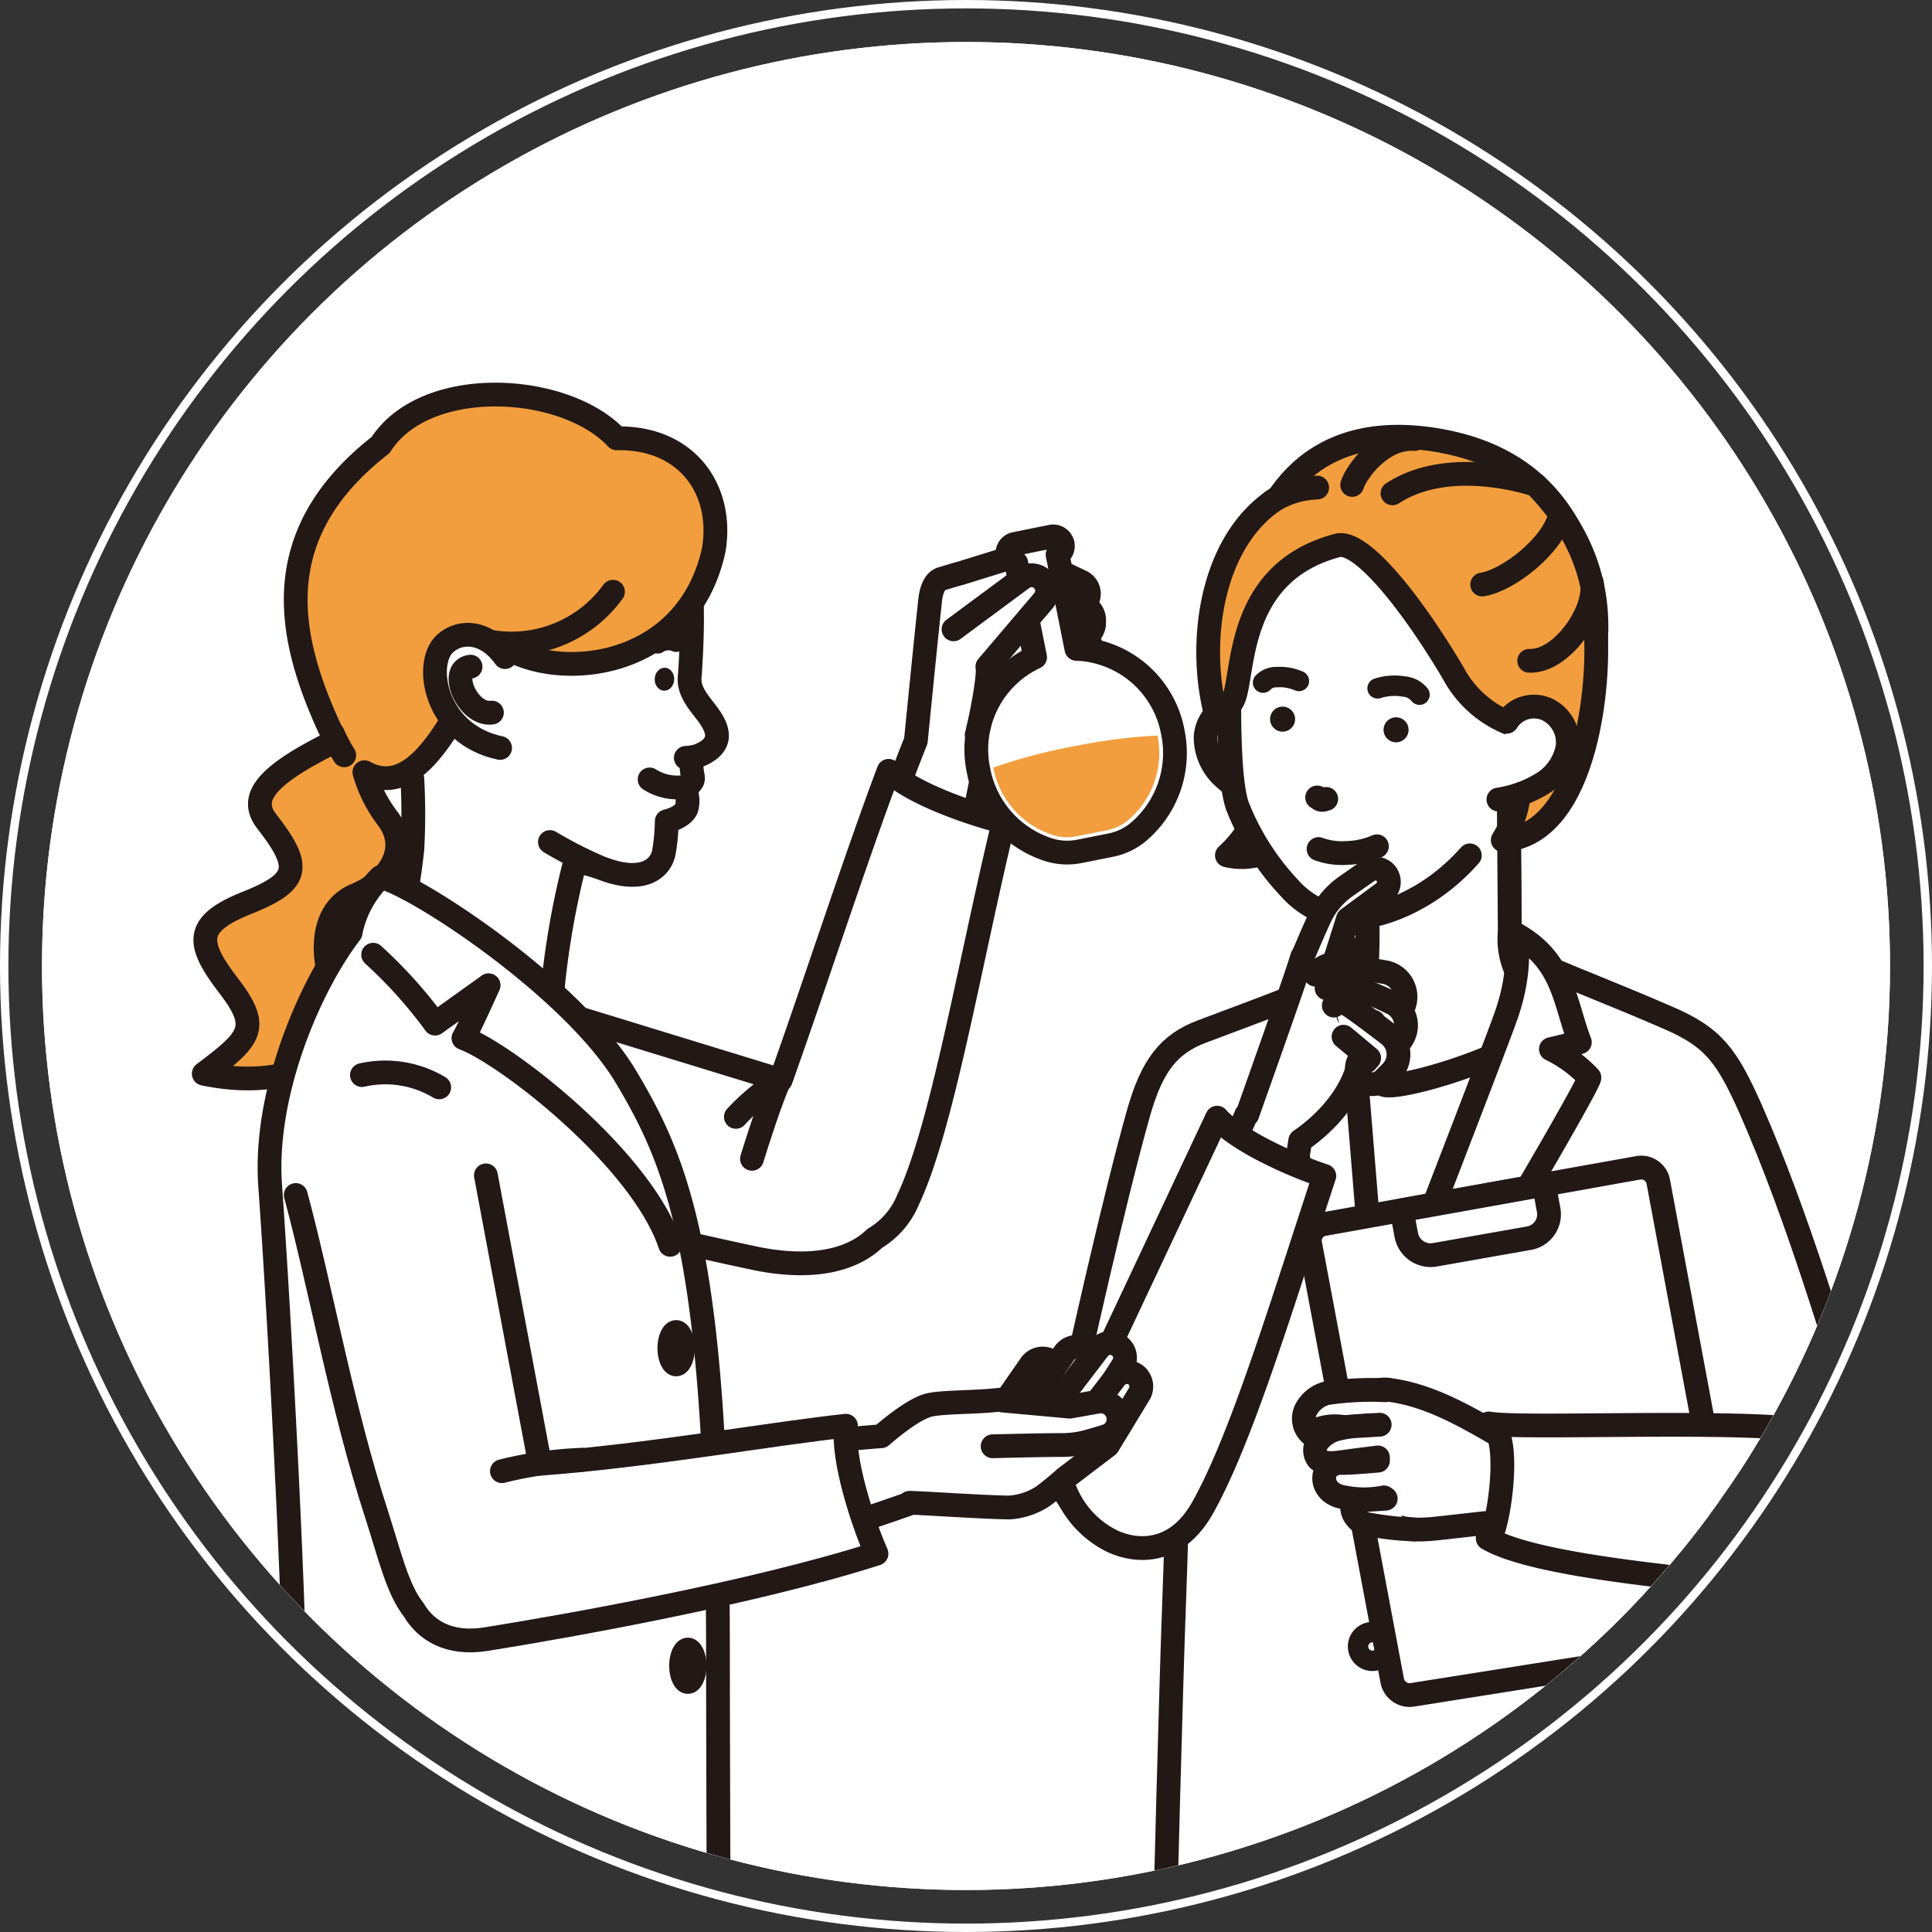<svg xmlns="http://www.w3.org/2000/svg" xmlns:xlink="http://www.w3.org/1999/xlink" width="230" height="230" viewBox="0 0 230 230">
  <rect x="0" y="0" width="230" height="230" fill="#333333" stroke="none"/>
  <defs>
    <clipPath id="clip-path">
      <circle id="楕円形_4" data-name="楕円形 4" cx="110" cy="110" r="110" transform="translate(960 2172)" fill="#fff"/>
    </clipPath>
    <clipPath id="clip-path-2">
      <rect id="長方形_108" data-name="長方形 108" width="210.471" height="209.063" fill="none"/>
    </clipPath>
  </defs>
  <g id="img_value03" transform="translate(-955 -2167)">
    <g id="楕円形_84" data-name="楕円形 84" transform="translate(960 2172)" fill="#fff" stroke="#fff" stroke-width="1">
      <circle cx="110" cy="110" r="110" stroke="none"/>
      <circle cx="110" cy="110" r="109.5" fill="none"/>
    </g>
    <g id="マスクグループ_4" data-name="マスクグループ 4" clip-path="url(#clip-path)">
      <g id="レイヤー_2" data-name="レイヤー 2" transform="translate(953.011 2200.349)">
        <g id="レイヤー_1" data-name="レイヤー 1" transform="translate(10 13.465)">
          <g id="グループ_434" data-name="グループ 434" transform="translate(6.989 -27.613)" clip-path="url(#clip-path-2)">
            <path id="パス_446" data-name="パス 446" d="M188.846,176.51V134.684c0-8.122.3-23.586-4.909-28.016s-13.195-6.837-22.807-6.837c-8.7,0-13.673,1.285-17.994,4.293-2.83,1.108-6.057,2.311-10,3.787s-5.975,4.02-7.6,9.8c-2.844,10.1-6.946,28.3-9.311,39.447-1.914,8.669,7.835,12.306,13.906,8.423-.109,3.829-.232,7.712-.369,11.39-.479,12.142-3.049,108.948-2.735,133.751,3.993,0,34.894-.369,74.163-.369C201.247,300.581,188.846,188.037,188.846,176.51Z" transform="translate(-5.023 -4.324)" fill="#fff"/>
            <path id="パス_447" data-name="パス 447" d="M188.846,176.51V134.684c0-8.122.3-23.586-4.909-28.016s-13.195-6.837-22.807-6.837c-8.7,0-13.673,1.285-17.994,4.293-2.83,1.108-6.057,2.311-10,3.787s-5.975,4.02-7.6,9.8c-2.844,10.1-6.946,28.3-9.311,39.447-1.914,8.669,7.835,12.306,13.906,8.423-.109,3.829-.232,7.712-.369,11.39-.479,12.142-3.049,108.948-2.735,133.751,3.993,0,34.894-.369,74.163-.369C201.247,300.581,188.846,188.037,188.846,176.51Z" transform="translate(-5.023 -4.324)" fill="none" stroke="#221815" stroke-linecap="round" stroke-linejoin="round" stroke-width="2.83"/>
            <circle id="楕円形_77" data-name="楕円形 77" cx="1.709" cy="1.709" r="1.709" transform="translate(146.768 155.628)" fill="#fff" stroke="#221815" stroke-linecap="round" stroke-linejoin="round" stroke-width="2.43"/>
            <circle id="楕円形_78" data-name="楕円形 78" cx="1.709" cy="1.709" r="1.709" transform="translate(146.672 175.099)" fill="#fff" stroke="#221815" stroke-linecap="round" stroke-linejoin="round" stroke-width="2.43"/>
            <path id="パス_448" data-name="パス 448" d="M174.365,99.2c4.512,2.092,9.749,4.006,16.914,7.124,5.264,2.3,6.837,4.416,9.708,10.857,5.633,12.825,10.036,27.893,13.482,38.982s-11.075,18.131-16.709,4.717c-3.883-10.282-8.054-19.307-11.677-30.724" transform="translate(-7.552 -4.297)" fill="#fff" stroke="#221815" stroke-linecap="round" stroke-linejoin="round" stroke-width="2.83"/>
            <path id="パス_449" data-name="パス 449" d="M154.862,62.543c-.916,6.946-7.944,25.159-17.871,22.793,3.733-3.391,3.993-6.727,4.7-10.364" transform="translate(-5.933 -2.709)" fill="#00a2de" stroke="#221815" stroke-linecap="round" stroke-linejoin="round" stroke-width="2.83"/>
            <path id="パス_450" data-name="パス 450" d="M171.185,74.077l.15,20.742c-.41,4.293,2.051,7.165,3.952,9.2,3.364,3.6-16.531,9.872-18.91,9.12-4.184-4.485-5.223-7.37-2.352-10.857.984-5.374-.342-27.839-.342-27.839Z" transform="translate(-6.601 -3.208)" fill="#fff" stroke="#221815" stroke-linecap="round" stroke-linejoin="round" stroke-width="2.83"/>
            <path id="パス_451" data-name="パス 451" d="M142.031,69.919a3.774,3.774,0,0,0-4.471-2.365,4.348,4.348,0,0,0-3.213,3.815,6.413,6.413,0,0,0,2.065,4.827,14.152,14.152,0,0,0,4.772,2.926" transform="translate(-5.819 -2.921)" fill="#fff" stroke="#221815" stroke-linecap="round" stroke-linejoin="round" stroke-width="2.83"/>
            <path id="パス_452" data-name="パス 452" d="M179.919,50.708c2.27,9.3-.232,15.273-2.735,20.51-1.586,3.432-3.213,4.375-6.331,6.426-8.108,5.387-22.369,3.336-26.116-4.69-2.858-6.126-6.481-16.408-5.018-22.971,1.367-5.893,5.8-18.281,22.793-15.232C175.325,37.035,178.811,46.087,179.919,50.708Z" transform="translate(-6.037 -1.485)" fill="#f29e3e" stroke="#221815" stroke-linecap="round" stroke-linejoin="round" stroke-width="2.83"/>
            <path id="パス_453" data-name="パス 453" d="M174.632,102.728c-1.9-2.037-4.362-4.909-3.952-9.2l-.109-14.138a22.219,22.219,0,0,0,2.461-7.37c2-13.673-4.608-26.389-15.314-27.962-8.9-1.3-20.059,6.3-20.359,17.6-.164,6.221-.109,14.247.916,17.037a30.587,30.587,0,0,0,6.221,9.776,10.433,10.433,0,0,0,9.229,3.418,60.911,60.911,0,0,1-.356,9.106c-2.871,3.487-1.832,6.372,2.352,10.857C158.1,112.655,178,106.324,174.632,102.728Z" transform="translate(-5.946 -1.902)" fill="#fff" stroke="#221815" stroke-linecap="round" stroke-linejoin="round" stroke-width="2.83"/>
            <path id="パス_454" data-name="パス 454" d="M156.607,41.214c6.973-4.54,17.023-1.012,17.023-1.012,11.568,11.732,6.358,24.94,4.225,29.042a12.976,12.976,0,0,1-13.988-6.577c-4.608-7.807-10.665-15.7-13.673-15.287-13.755,3.528-10.72,18.09-13.1,19.019a3.911,3.911,0,0,0-1.531,1.053c-2.2-8.546-.561-20.578,7.219-25.6" transform="translate(-5.833 -1.685)" fill="#f29e3e" stroke="#221815" stroke-linecap="round" stroke-linejoin="round" stroke-width="2.83"/>
            <path id="パス_455" data-name="パス 455" d="M182.191,56.4c1.039,6.919-.67,26.376-10.87,26.854,2.653-4.293,1.983-7.575,1.668-11.267" transform="translate(-7.42 -2.443)" fill="#f29e3e" stroke="#221815" stroke-linecap="round" stroke-linejoin="round" stroke-width="2.83"/>
            <path id="パス_456" data-name="パス 456" d="M174.608,61.737c3.883.178,8.054-5.962,7.466-9.27" transform="translate(-7.563 -2.272)" fill="#f29e3e" stroke="#221815" stroke-linecap="round" stroke-linejoin="round" stroke-width="2.83"/>
            <path id="パス_457" data-name="パス 457" d="M171.776,69.664a3.8,3.8,0,0,1,4.854-1.449,4.375,4.375,0,0,1,2.379,4.457,6.454,6.454,0,0,1-2.967,4.321,14.111,14.111,0,0,1-5.264,1.928" transform="translate(-7.397 -2.939)" fill="#fff" stroke="#221815" stroke-linecap="round" stroke-linejoin="round" stroke-width="2.83"/>
            <circle id="楕円形_79" data-name="楕円形 79" cx="1.49" cy="1.49" r="1.49" transform="translate(149.708 66.192)" fill="#221815"/>
            <circle id="楕円形_80" data-name="楕円形 80" cx="1.49" cy="1.49" r="1.49" transform="translate(136.199 64.92)" fill="#221815"/>
            <path id="パス_458" data-name="パス 458" d="M142.579,42.272a10.569,10.569,0,0,1,5.4-1.668" transform="translate(-6.175 -1.759)" fill="#00a2de" stroke="#221815" stroke-linecap="round" stroke-linejoin="round" stroke-width="2.83"/>
            <path id="パス_459" data-name="パス 459" d="M148.225,79.165c.123,0,.273.246.479.273h0a.574.574,0,0,0,.26,0,.807.807,0,0,1,.342-.1" transform="translate(-6.42 -3.429)" fill="#fff" stroke="#221815" stroke-linecap="round" stroke-linejoin="round" stroke-width="2.83"/>
            <path id="パス_460" data-name="パス 460" d="M152.584,40.027c.479-1.586,3.569-5.756,7.438-5.469" transform="translate(-6.609 -1.496)" fill="none" stroke="#221815" stroke-linecap="round" stroke-linejoin="round" stroke-width="2.83"/>
            <path id="パス_461" data-name="パス 461" d="M160.733,66.325a2.625,2.625,0,0,0-1.846-.971,6.618,6.618,0,0,0-3.145.219" transform="translate(-6.745 -2.826)" fill="none" stroke="#221815" stroke-linecap="round" stroke-linejoin="round" stroke-width="2.43"/>
            <path id="パス_462" data-name="パス 462" d="M141.493,64.842a2.188,2.188,0,0,1,1.641-.656,5.743,5.743,0,0,1,2.625.465" transform="translate(-6.128 -2.78)" fill="none" stroke="#221815" stroke-linecap="round" stroke-linejoin="round" stroke-width="2.43"/>
            <path id="パス_463" data-name="パス 463" d="M148.4,85.567a8.108,8.108,0,0,0,3.364.465,9.571,9.571,0,0,0,3.582-.793" transform="translate(-6.427 -3.692)" fill="#fff" stroke="#221815" stroke-linecap="round" stroke-linejoin="round" stroke-width="2.83"/>
            <path id="パス_464" data-name="パス 464" d="M178.06,43.949c-.82,3.705-6.249,7.876-9.3,8.341" transform="translate(-7.309 -1.903)" fill="none" stroke="#221815" stroke-linecap="round" stroke-linejoin="round" stroke-width="2.83"/>
            <path id="パス_465" data-name="パス 465" d="M166.6,86.368c-5.141,5.825-11.294,7.425-13.769,7.425" transform="translate(-6.619 -3.741)" fill="none" stroke="#221815" stroke-linecap="round" stroke-linejoin="round" stroke-width="2.83"/>
            <path id="パス_466" data-name="パス 466" d="M153.619,150.3s-2.393-7.766-4.909-15.464c-1.244-3.787-5.36-22.52-5.032-22.7a14.63,14.63,0,0,1,5.032-2.16l-2.94-1.641c2.27-4.334,2.94-9.106,8.2-10.706-.588.15-2.092,3.965-1.75,9.571.26,4.225,2.858,34.648,3.1,39.433" transform="translate(-6.222 -4.229)" fill="#fff" stroke="#221815" stroke-linecap="round" stroke-linejoin="round" stroke-width="2.83"/>
            <path id="パス_467" data-name="パス 467" d="M158.223,150.173s6.057-9.448,10.679-16.244c2.256-3.336,12.224-20.51,11.937-20.7a15.751,15.751,0,0,0-4.581-3.377l3.446-.82c-1.887-4.909-1.887-9.858-7.985-13.058.547.3,1.094,4.375-.711,9.653-1.367,4.02-16.408,42.551-17.967,47.118" transform="translate(-6.628 -4.157)" fill="#fff" stroke="#221815" stroke-linecap="round" stroke-linejoin="round" stroke-width="2.83"/>
            <path id="パス_468" data-name="パス 468" d="M159.52,187.988l37.492-5.948a1.969,1.969,0,0,0,1.627-2.338L188.795,126.9a2.065,2.065,0,0,0-2.379-1.654l-37.424,6.7a2.01,2.01,0,0,0-1.641,2.338l9.776,52.04A2.106,2.106,0,0,0,159.52,187.988Z" transform="translate(-6.381 -5.423)" fill="#fff" stroke="#221815" stroke-linecap="round" stroke-linejoin="round" stroke-width="2.83"/>
            <path id="パス_469" data-name="パス 469" d="M159.277,133.278l-.533-2.885,16.941-3.035.533,2.9a2.885,2.885,0,0,1-2.242,3.446l-11.335,2A2.953,2.953,0,0,1,159.277,133.278Z" transform="translate(-6.875 -5.516)" fill="#fff" stroke="#221815" stroke-linecap="round" stroke-linejoin="round" stroke-width="2.83"/>
            <path id="パス_470" data-name="パス 470" d="M163.138,169.33c-2.147.232-4.471.424-6.3-.711-2.092-1.367-2.885-3.965-3.159-6.413a26.648,26.648,0,0,1,0-6.262,3.555,3.555,0,0,1,1.258-2.735,3.5,3.5,0,0,1,2.365-.287c5.469.766,10.624,4.184,15.437,6.946.779.451,1.449.342,1.942,1.08,1.586,2.352-.561,5.8-2.735,7.055a9.01,9.01,0,0,1-3.569.738Z" transform="translate(-6.648 -6.619)" fill="#fff" stroke="#221815" stroke-linecap="round" stroke-linejoin="round" stroke-width="2.83"/>
            <path id="パス_471" data-name="パス 471" d="M156.576,166.419c-1,.082-2,.123-2.981.232-1.86.205-.793,2.338.41,2.735a36.49,36.49,0,0,0,5.921.7" transform="translate(-6.609 -7.208)" fill="#fff" stroke="#221815" stroke-linecap="round" stroke-linejoin="round" stroke-width="2.83"/>
            <path id="パス_472" data-name="パス 472" d="M156.275,152.925a35.811,35.811,0,0,0-6.932.342,3.883,3.883,0,0,0-2.571,2.065,2.42,2.42,0,0,0,.861,2.981.879.879,0,0,1,.6-.738,5.989,5.989,0,0,1,2.994-.287,12.868,12.868,0,0,0,2.981-.191" transform="translate(-6.348 -6.622)" fill="#fff" stroke="#221815" stroke-linecap="round" stroke-linejoin="round" stroke-width="2.83"/>
            <path id="パス_473" data-name="パス 473" d="M155.5,161.688s-3.159.287-4.362.273c-2.735,0-2.83,3.664.369,4.1a12.1,12.1,0,0,0,4.7,0" transform="translate(-6.457 -7.003)" fill="#fff" stroke="#221815" stroke-linecap="round" stroke-linejoin="round" stroke-width="2.83"/>
            <path id="パス_474" data-name="パス 474" d="M155.446,161.111s-3.213.4-4.211.547-2.311.287-2.94-.383a1.737,1.737,0,0,1,.1-2.174,4.225,4.225,0,0,1,2.2-1.367,12.811,12.811,0,0,1,2.571-.369l2.489-.15" transform="translate(-6.408 -6.809)" fill="#fff" stroke="#221815" stroke-linecap="round" stroke-linejoin="round" stroke-width="2.83"/>
            <path id="パス_475" data-name="パス 475" d="M211.671,150.068c1.518,4.526,9.407,24.393-2.106,25.9a29.712,29.712,0,0,1-9,.109c-7.575-.93-25.583-2.352-31.12-5.647,1.025.615,3.282-12.825.137-13.673,3.952.725,29.726-.547,38.668.889" transform="translate(-7.339 -6.5)" fill="#fff" stroke="#221815" stroke-linecap="round" stroke-linejoin="round" stroke-width="2.83"/>
            <path id="パス_476" data-name="パス 476" d="M155.235,88.668h0a1.627,1.627,0,0,0-2.037-.479l-2.817,1.969a9.284,9.284,0,0,0-3.09,3.719c-.643,1.367-1.367,3.1-1.942,4.43a1.066,1.066,0,0,0-.205.4c-.629,2.188-5.1,14.726-6.467,18.6h-.123c-5.77,13.441-10.146,21.877-17.146,35.742-6.563,12.853,7.821,19.648,14,2.83a168.538,168.538,0,0,0,9.571-35.482h0s7.356-4.663,7.219-11.595a14.521,14.521,0,0,0-3.446-8.765l1.9-6.016,4.1-3.035a1.613,1.613,0,0,0,.479-2.311Z" transform="translate(-5.186 -3.812)" fill="#fff" stroke="#221815" stroke-linecap="round" stroke-linejoin="round" stroke-width="2.83"/>
            <path id="パス_477" data-name="パス 477" d="M148.01,101.16a2.844,2.844,0,0,1,2.543-1.258c.67.082,3.418.561,5.715.957a2.981,2.981,0,0,1,2.324,3.842l-.807,2.516a1.75,1.75,0,0,1-2.242,1.135h0a1.75,1.75,0,0,1-1.149-2.119l.615-2.311-2.735-.465" transform="translate(-6.411 -4.327)" fill="#fff" stroke="#221815" stroke-linecap="round" stroke-linejoin="round" stroke-width="2.83"/>
            <path id="パス_478" data-name="パス 478" d="M149.4,102.867c.6-.93.738-.889,1.463-.752a47.079,47.079,0,0,1,6.29,2.489,2.967,2.967,0,0,1,1.08,4.5l-1.094,1.367a1.928,1.928,0,0,1-2.735.342h0a1.928,1.928,0,0,1-.383-2.584l.971-1.367-3.022-.793" transform="translate(-6.471 -4.42)" fill="#fff" stroke="#221815" stroke-linecap="round" stroke-linejoin="round" stroke-width="2.83"/>
            <path id="パス_479" data-name="パス 479" d="M150.3,105.045a1.272,1.272,0,0,1,1.7-.082c.52.273,2.885,2.037,4.827,3.528a2.981,2.981,0,0,1,.287,4.485c-.3.314-.6.6-.875.875a1.873,1.873,0,0,1-2.5.137h0a1.887,1.887,0,0,1-.205-2.735h0l.643.424.328-.383-3.049-2.543" transform="translate(-6.51 -4.534)" fill="#fff" stroke="#221815" stroke-linecap="round" stroke-linejoin="round" stroke-width="2.83"/>
            <path id="パス_480" data-name="パス 480" d="M119.892,150.938c1.053-2.133,11.663-24.748,15.041-31.927,2.489,2.83,9.12,5.729,12.757,6.932-5.278,16.052-9.94,31.448-14.507,39.543-2.912,5.155-7.288,5.469-10.624,3.993a11.485,11.485,0,0,1-6.085-7.178c-.711-2.324.93-8.847,1.586-12.757" transform="translate(-5.037 -5.155)" fill="#fff" stroke="#221815" stroke-linecap="round" stroke-linejoin="round" stroke-width="2.83"/>
            <path id="パス_481" data-name="パス 481" d="M105.268,163.353l6.385-5.36,3.487-6.426a1.764,1.764,0,0,0-.588-2.3h0a1.75,1.75,0,0,0-2.393.465l-3.3,4.745-5.674,3.35" transform="translate(-4.469 -6.453)" fill="#fff" stroke="#221815" stroke-linecap="round" stroke-linejoin="round" stroke-width="2.83"/>
            <path id="パス_482" data-name="パス 482" d="M109.47,161.923l6.385-5.374,3.487-6.413a1.778,1.778,0,0,0-.588-2.311h0a1.75,1.75,0,0,0-2.393.465l-3.3,4.745-5.674,3.35" transform="translate(-4.651 -6.39)" fill="#fff" stroke="#221815" stroke-linecap="round" stroke-linejoin="round" stroke-width="2.83"/>
            <path id="パス_483" data-name="パス 483" d="M108.063,158.675l6.618-3.377,5.77-7.548a1.764,1.764,0,0,1,2.324-.438h0a1.75,1.75,0,0,1,.561,2.434l-4.8,7.6s-9.407,6.044-9.284,6.126" transform="translate(-4.68 -6.369)" fill="#fff" stroke="#221815" stroke-linecap="round" stroke-linejoin="round" stroke-width="2.83"/>
            <path id="パス_484" data-name="パス 484" d="M118.739,59.252h0a1.819,1.819,0,0,1,1.367,1.914v.3a1.9,1.9,0,0,1-2.119,1.723h0a2.024,2.024,0,0,1-1.764-2.338h0a2.024,2.024,0,0,1,2.516-1.6Z" transform="translate(-5.033 -2.563)" fill="#fff" stroke="#221815" stroke-linecap="round" stroke-linejoin="round" stroke-width="2.83"/>
            <path id="パス_485" data-name="パス 485" d="M118.925,55.251h0a1.832,1.832,0,0,1,1.367,1.928v.287a1.9,1.9,0,0,1-2.119,1.723h0a2.01,2.01,0,0,1-1.764-2.338h0a2.024,2.024,0,0,1,2.516-1.6Z" transform="translate(-5.041 -2.39)" fill="#fff" stroke="#221815" stroke-linecap="round" stroke-linejoin="round" stroke-width="2.83"/>
            <path id="パス_486" data-name="パス 486" d="M117.306,52.188c-2.42-1.149-7-3.323-7.069-3.309l-7.37,2.283c-.451.123-1.367.383-2.27.67s-1.272,1.613-1.367,2.858c-.479,4.416-1.449,14.234-1.668,16.408-5.155,13.058-11.239,29.958-15.177,42.824-4.266,13.988,8.655,16.722,12.757,2.625a420.521,420.521,0,0,0,10.542-42.387l1.053.342c4.184-4.1,7.274-15.355,7.274-15.355L107.3,54.212l2.885-1.367,5.852,2.27a1.6,1.6,0,0,0,1.272-2.926Z" transform="translate(-3.531 -2.117)" fill="#fff" stroke="#221815" stroke-linecap="round" stroke-linejoin="round" stroke-width="2.83"/>
            <path id="パス_487" data-name="パス 487" d="M117.728,60.064l-2.242-11.212a1.149,1.149,0,0,0-.766-2.147l-4.28.861a1.135,1.135,0,0,0-.9,1.367,1.149,1.149,0,0,0,1.025.916l2.242,11.212a12.114,12.114,0,0,0-6.727,13.523,12.306,12.306,0,0,0,8.6,9.476,7.452,7.452,0,0,0,3.473.1l3.514-.7a7.52,7.52,0,0,0,3.241-1.436,12.306,12.306,0,0,0,4.293-12.06,12.128,12.128,0,0,0-11.472-9.9Z" transform="translate(-4.583 -2.022)" fill="#fff" stroke="#221815" stroke-linecap="round" stroke-linejoin="round" stroke-width="2.83"/>
            <path id="パス_488" data-name="パス 488" d="M107.92,75.276h0a10.433,10.433,0,0,0,7.329,8.095,5.469,5.469,0,0,0,2.639.068l3.528-.7a5.77,5.77,0,0,0,2.406-1.08,10.46,10.46,0,0,0,3.651-10.2h0a65.125,65.125,0,0,0-9.9,1.272,63.829,63.829,0,0,0-9.653,2.543Z" transform="translate(-4.674 -3.095)" fill="#f29e3e"/>
            <path id="パス_489" data-name="パス 489" d="M102.975,57.949l8.2-6.071a1.832,1.832,0,0,1,2.324.109h0a1.832,1.832,0,0,1,.178,2.557l-6.673,7.848c.26,1.244-1,7.219-1.272,8.108" transform="translate(-4.46 -2.231)" fill="#fff" stroke="#221815" stroke-linecap="round" stroke-linejoin="round" stroke-width="2.83"/>
            <path id="パス_490" data-name="パス 490" d="M91.753,75.849C87.911,86.022,82.66,102.17,78.9,112.671L36.992,99.818c-14.562-3.883-21.713,19.06-5.469,23.34,11.062,2.926,30.956,7.9,44.506,10.761,6.837,1.367,11.458.123,14.083-2.42a9.571,9.571,0,0,0,3.938-4.553c4.1-8.669,7.3-28.016,11.4-45.012C101.639,81,94.556,78.57,91.753,75.849Z" transform="translate(-0.963 -3.285)" fill="#fff" stroke="#221815" stroke-linecap="round" stroke-linejoin="round" stroke-width="2.83"/>
            <path id="パス_491" data-name="パス 491" d="M122.061,151a1.75,1.75,0,0,0-2.42.356l-3.514,4.567-5.278,2.735-3.582-4.1a1.709,1.709,0,0,0-1.5-.588c-2.735.314-6.221.232-8.095.574s-5,2.981-5.893,3.76c-13.673,1.066-25.678,2.735-39.516,5.127-14.316,2.475-10.474,16.025,3.87,13.413a257.533,257.533,0,0,0,39.01-10.515v-.1c1.217,0,8.2.492,11.827.561a8.2,8.2,0,0,0,4.1-1.367c.943-.7,1.955-1.559,2.625-2.16l5.073-3.856,3.787-6.235A1.75,1.75,0,0,0,122.061,151Z" transform="translate(-1.873 -6.525)" fill="#fff" stroke="#221815" stroke-linecap="round" stroke-linejoin="round" stroke-width="2.83"/>
            <path id="パス_492" data-name="パス 492" d="M71.451,69.424c-.492-2.365-3.569-3.965-3.186-6.727.807-11.663.15-22.028-7.52-25.254-13.673-5.77-25.3-.793-29.835,3.911-5.989,6.208-5.155,14.124-2.42,23.518.861,3.035,3.61,6.837,6.741,10.159a76.941,76.941,0,0,1,0,8.382,78.264,78.264,0,0,1-1.709,9.913s14.849,11.526,18.1,10.843A98.707,98.707,0,0,1,54.633,84.82a19.143,19.143,0,0,1,3.254.889c4.608,1.75,6.837.178,7.288-1.914a23.682,23.682,0,0,0,.342-3.719s1.887-.41,2.352-1.518A3.282,3.282,0,0,0,67.6,76.1a1.969,1.969,0,0,0,.984-.848c.205-.52-.205-.766-.123-2.735C68.443,72.528,71.957,71.776,71.451,69.424Z" transform="translate(-1.143 -1.509)" fill="#fff" stroke="#221815" stroke-linecap="round" stroke-linejoin="round" stroke-width="2.83"/>
            <path id="パス_493" data-name="パス 493" d="M69.014,77.85a6.1,6.1,0,0,1-3.856-.93" transform="translate(-2.822 -3.332)" fill="#fff" stroke="#221815" stroke-linecap="round" stroke-linejoin="round" stroke-width="2.83"/>
            <ellipse id="楕円形_81" data-name="楕円形 81" cx="1.367" cy="1.162" rx="1.367" ry="1.162" transform="matrix(0.045, -0.999, 0.999, 0.045, 62.878, 62.971)" fill="#221815"/>
            <path id="パス_494" data-name="パス 494" d="M58.345,87.595a50.876,50.876,0,0,1-5.592-2.885" transform="translate(-2.285 -3.669)" fill="none" stroke="#221815" stroke-linecap="round" stroke-linejoin="round" stroke-width="2.83"/>
            <path id="パス_495" data-name="パス 495" d="M70.713,74.105s-.766.123-1.053.123" transform="translate(-3.017 -3.21)" fill="#fff" stroke="#221815" stroke-linecap="round" stroke-linejoin="round" stroke-width="2.83"/>
            <path id="パス_496" data-name="パス 496" d="M68.36,59.776a2.324,2.324,0,0,0-2.2.191" transform="translate(-2.865 -2.581)" fill="none" stroke="#221815" stroke-linecap="round" stroke-linejoin="round" stroke-width="2.43"/>
            <path id="パス_497" data-name="パス 497" d="M58.831,34.237c-6.1-6.577-22.739-7.575-28.1.793-14.015,10.939-11.075,23.463-5.36,35.236-8.081,3.965-10.46,6.659-8.2,9.571,4.252,5.469,3.965,7.178-2.365,9.708s-6.03,4.813-2.188,9.831,2.735,6.235-2.94,10.5c10.939,2.3,18.65-2.735,15.984-8.792s-1.586-10.952,2.106-12.47,6.673-5.319,3.774-9.161A16.408,16.408,0,0,1,28.8,73.985c9.216,5.073,13.81-18.773,18.1-14.179,7.37,3.227,20.66.82,23.491-12.306C71.588,40.376,67.213,34.073,58.831,34.237Z" transform="translate(-0.419 -1.257)" fill="#f29e3e" stroke="#221815" stroke-linecap="round" stroke-linejoin="round" stroke-width="2.83"/>
            <path id="パス_498" data-name="パス 498" d="M27.093,73.8a21.672,21.672,0,0,1-1.367-2.584" transform="translate(-1.114 -3.085)" fill="none" stroke="#221815" stroke-linecap="round" stroke-linejoin="round" stroke-width="2.83"/>
            <path id="パス_499" data-name="パス 499" d="M45.249,59.5a14.931,14.931,0,0,0,14.685-5.934" transform="translate(-1.96 -2.32)" fill="none" stroke="#221815" stroke-linecap="round" stroke-linejoin="round" stroke-width="2.83"/>
            <path id="パス_500" data-name="パス 500" d="M46.787,61.579c-2.174-3.063-5.264-3.323-7.151-1.6-2.584,2.365-1.2,10.774,6.563,12.415" transform="translate(-1.665 -2.552)" fill="#fff" stroke="#221815" stroke-linecap="round" stroke-linejoin="round" stroke-width="2.83"/>
            <path id="パス_501" data-name="パス 501" d="M42.822,62.886c-2.735.328-.314,5.893,2.543,5.469" transform="translate(-1.803 -2.724)" fill="#fff" stroke="#221815" stroke-linecap="round" stroke-linejoin="round" stroke-width="2.83" stroke-dasharray="170.08 0 0"/>
            <path id="パス_502" data-name="パス 502" d="M30.073,89.069c4.307,1,22.916,13.236,29.22,23.805s10.939,21.781,10.939,68.667c0,19.142.383,107.212.383,125.862H-5.423c-1.367-35.318,8.095-83.9,13.372-96.1s11.814-19.006,11.814-27.62-1.654-41.238-2.844-57.906C16.14,114.843,21.582,102.1,26.49,95.7a12.593,12.593,0,0,1,3.582-6.632Z" transform="translate(0.241 -3.858)" fill="#fff" stroke="#221815" stroke-linecap="round" stroke-linejoin="round" stroke-width="2.83"/>
            <ellipse id="楕円形_82" data-name="楕円形 82" cx="1.012" cy="2.133" rx="1.012" ry="2.133" transform="translate(64.483 139.166)" fill="#fff" stroke="#221815" stroke-linecap="round" stroke-linejoin="round" stroke-width="2.43"/>
            <ellipse id="楕円形_83" data-name="楕円形 83" cx="1.012" cy="2.133" rx="1.012" ry="2.133" transform="translate(65.877 176.972)" fill="#fff" stroke="#221815" stroke-linecap="round" stroke-linejoin="round" stroke-width="2.43"/>
            <path id="パス_503" data-name="パス 503" d="M66.116,133.269c-3.459-10.31-19.553-22.739-24.612-24.612.479-.7,2.994-6.29,2.994-6.29l-6.372,4.567a54.979,54.979,0,0,0-7.37-8.2" transform="translate(-1.332 -4.276)" fill="#fff" stroke="#221815" stroke-linecap="round" stroke-linejoin="round" stroke-width="2.83"/>
            <path id="パス_504" data-name="パス 504" d="M21.124,128.524C24.1,139.572,26.593,153.751,30.7,166.4c1.654,5.114,2.516,9.038,4.471,11.513,1.367,2.352,4.1,4.211,8.6,3.487,9.667-1.545,31.777-5.469,46.489-10.173-1.654-3.774-4.1-11.185-3.637-15.232-8.286.861-23.545,3.582-36.425,4.526l-6.44-34.333" transform="translate(-0.915 -5.465)" fill="#fff" stroke="#221815" stroke-linecap="round" stroke-linejoin="round" stroke-width="2.83"/>
            <path id="パス_505" data-name="パス 505" d="M38.558,115.158a12.5,12.5,0,0,0-9.2-1.463" transform="translate(-1.271 -4.911)" fill="#fff" stroke="#221815" stroke-linecap="round" stroke-linejoin="round" stroke-width="2.83"/>
            <path id="パス_506" data-name="パス 506" d="M56.35,161.573a46.326,46.326,0,0,0-9.571,1.367" transform="translate(-2.026 -6.998)" fill="#fff" stroke="#221815" stroke-linecap="round" stroke-linejoin="round" stroke-width="2.83"/>
            <path id="パス_507" data-name="パス 507" d="M109.065,154.213l7.971.725,3.3-.588a2.106,2.106,0,0,1,2.365,1.367h0a2.106,2.106,0,0,1-1.367,2.735c-.684.219-1.449.438-2.119.629a11.76,11.76,0,0,1-3.172.424c-2.653,0-8.2.15-8.2.15" transform="translate(-4.671 -6.679)" fill="#fff" stroke="#221815" stroke-linecap="round" stroke-linejoin="round" stroke-width="2.83"/>
            <path id="パス_508" data-name="パス 508" d="M81.475,113.837c-.889,1.108-3.582,9.845-3.582,9.845" transform="translate(-3.374 -4.93)" fill="none" stroke="#221815" stroke-linecap="round" stroke-linejoin="round" stroke-width="2.83"/>
            <path id="パス_509" data-name="パス 509" d="M80.759,114.624a26.184,26.184,0,0,0-4.868,4.1" transform="translate(-3.287 -4.965)" fill="none" stroke="#221815" stroke-linecap="round" stroke-linejoin="round" stroke-width="2.83"/>
          </g>
        </g>
      </g>
    </g>
    <g id="楕円形_63" data-name="楕円形 63" transform="translate(955 2167)" fill="none" stroke="#fff" stroke-width="1">
      <circle cx="115" cy="115" r="115" stroke="none"/>
      <circle cx="115" cy="115" r="114.5" fill="none"/>
    </g>
  </g>
</svg>
